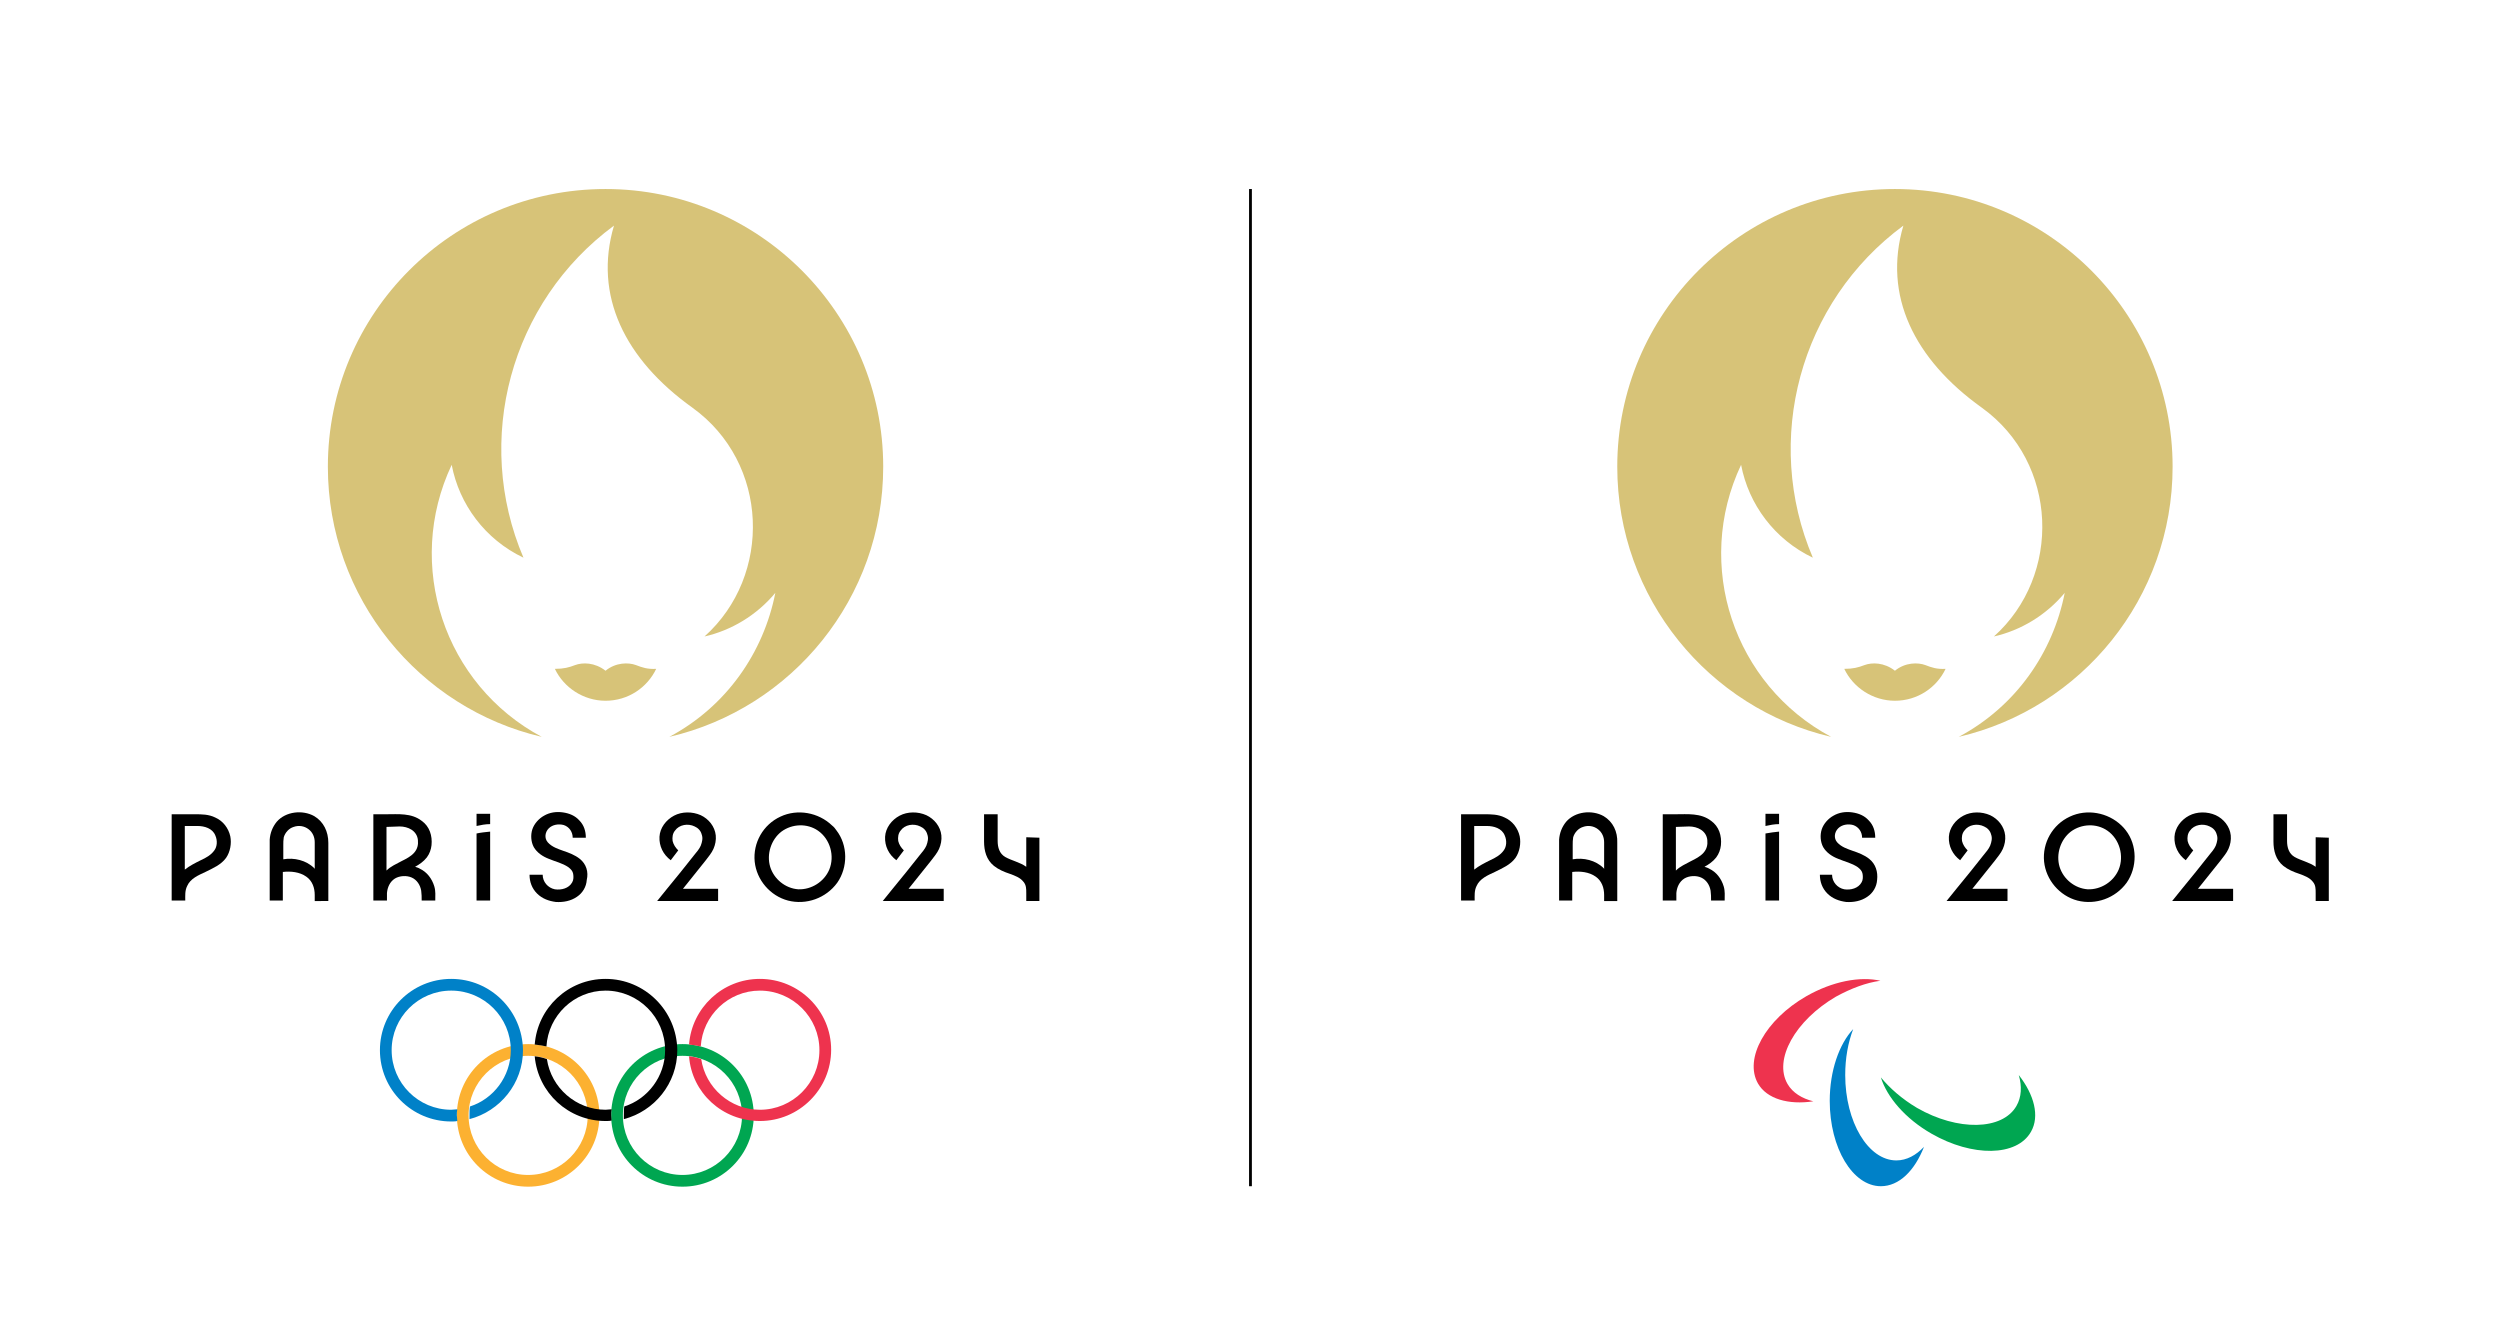 <?xml version="1.0" encoding="utf-8"?>
<!-- Generator: Adobe Illustrator 27.6.1, SVG Export Plug-In . SVG Version: 6.00 Build 0)  -->
<svg version="1.1" id="Calque_1" xmlns="http://www.w3.org/2000/svg" xmlns:xlink="http://www.w3.org/1999/xlink" x="0px" y="0px"
	 viewBox="0 0 533 282.4" style="enable-background:new 0 0 533 282.4;" xml:space="preserve">
<style type="text/css">
	.st0{display:none;}
	.st1{display:inline;fill:#FFFFFF;}
	.st2{fill-rule:evenodd;clip-rule:evenodd;fill:#FCB131;}
	.st3{fill-rule:evenodd;clip-rule:evenodd;fill:#00A651;}
	.st4{fill-rule:evenodd;clip-rule:evenodd;fill:#0081C8;}
	.st5{fill-rule:evenodd;clip-rule:evenodd;fill:#EE334E;}
	.st6{fill-rule:evenodd;clip-rule:evenodd;}
	.st7{fill:#D7C378;}
	.st8{fill:#EE334E;}
	.st9{fill:#00A651;}
	.st10{fill:#0081C8;}
</style>
<g id="Repères">
</g>
<g id="Capsules" class="st0">
	<rect x="-24.2" y="-95" class="st1" width="581.4" height="408.7"/>
</g>
<g id="Emblèmes">
	<g id="Emblèmes_1_">
		<rect x="266.3" y="40.3" width="0.6" height="212.6"/>
		<g id="Emblème_x5F_Olympique">
			<g>
				<g>
					<path d="M45.9,174.3c-1.4-0.7-2.9-0.7-4.4-0.7c-1.3,0-4.9,0-4.9,0V192h2.9c0-1-0.1-2.1,0.4-3.1c0.7-1.6,2.4-2.3,3.9-3
						c1.6-0.8,3.3-1.5,4.4-3c0.9-1.3,1.2-3.1,0.9-4.6C48.7,176.5,47.5,175,45.9,174.3z M45.7,181.3c-0.7,1-1.8,1.6-2.9,2.1
						c-1.2,0.6-2.4,1.2-3.4,2v-9.3c0.9,0,1.8,0,2.7,0c1.5,0,3.2,0.5,3.8,2C46.4,179.2,46.3,180.5,45.7,181.3z"/>
					<path d="M67,174c-2.5-1.4-6.1-1-8,1.2c-0.9,1.1-1.4,2.4-1.5,3.8c0,0.4,0,13,0,13h2.8v-6.1c1.7-0.2,3.6,0,5,1
						c1.3,0.9,1.8,2.4,1.8,3.9c0,0.4,0,1.3,0,1.3H70v-12.4C70,177.3,69,175.2,67,174z M67,185.1c-1.7-1.7-4.3-2.3-6.6-1.9
						c0-1,0-2,0-3c0-0.6,0-1.1,0.1-1.7c0.3-1,1.1-1.9,2.1-2.2c1.1-0.4,2.3-0.2,3.2,0.5c0.9,0.7,1.3,1.7,1.3,2.8c0,0.9,0,1.7,0,2.6
						c0,1,0,2.1,0,3.1C67.1,185.2,67,185.1,67,185.1z"/>
					<path d="M89.5,185.2c-0.3-0.2-0.7-0.3-1-0.4c0.9-0.5,1.8-1.1,2.5-2c0.6-0.8,0.9-1.7,1-2.6c0.2-2-0.4-4-2.1-5.2
						c-2.2-1.7-5-1.4-7.6-1.4c-0.9,0-2.7,0-2.7,0V192h2.9c0-0.5,0-1.1,0-1.6c0.1-1.2,0.6-2.4,1.7-3.1c1-0.6,2.5-0.7,3.6-0.2
						s1.8,1.6,2,2.8c0.1,0.7,0.1,1.4,0.1,2.1h2.9c0-1,0.1-2-0.2-3C92.1,187.3,91,185.9,89.5,185.2z M85.2,176.2
						c1.8,0,3.7,0.9,3.9,2.9c0.1,1-0.1,1.9-0.8,2.7c-0.7,0.8-1.7,1.3-2.7,1.8c-1.1,0.6-2.3,1.1-3.2,2v-9.3L85.2,176.2L85.2,176.2z"
						/>
					<path d="M101.6,176.1c0.9-0.2,1.9-0.4,2.9-0.4v-2.2h-2.9V176.1z"/>
					<path d="M101.6,177.7V192h2.9v-14.7C103.5,177.4,102.5,177.5,101.6,177.7z"/>
					<path d="M123.6,183.1c-1-0.8-2.3-1.3-3.5-1.7c-1.1-0.4-2.4-0.8-3.3-1.8c-0.8-0.9-0.6-2.2,0.2-3c0.8-0.8,2.1-1,3.2-0.7
						c1.2,0.4,1.9,1.5,1.9,2.7h2.8c0-1.4-0.4-2.7-1.4-3.7c-0.9-1-2.1-1.5-3.5-1.7s-2.8,0-4,0.7c-1.1,0.6-2.1,1.7-2.5,2.9
						s-0.3,2.7,0.3,3.8c0.7,1.2,1.9,2,3.2,2.5c1.4,0.6,2.9,0.9,4.2,1.8c0.5,0.4,0.9,0.8,1,1.4c0.1,0.6,0.1,1.3-0.2,1.8
						c-0.7,1.3-2.3,1.7-3.7,1.5c-1.5-0.3-2.6-1.6-2.6-3.1h-2.8c0,1.5,0.5,2.9,1.6,4s2.5,1.6,4,1.8c1.6,0.1,3.2-0.2,4.5-1.1
						c1.2-0.8,2-2.1,2.1-3.6C125.5,185.9,125,184.2,123.6,183.1z"/>
					<path d="M150.4,183.5c0.6-0.8,1.3-1.6,1.7-2.5s0.6-1.9,0.5-2.9c-0.2-1.9-1.5-3.5-3.2-4.3c-1.8-0.8-4-0.8-5.7,0.1
						c-1.7,0.9-3,2.6-3.1,4.5c-0.1,2,0.8,3.8,2.4,5l1.6-2.1c-0.6-0.6-1-1.2-1.2-2c-0.1-0.8,0-1.6,0.5-2.2c0.9-1.3,2.8-1.6,4.2-0.9
						c0.7,0.3,1.3,0.9,1.5,1.7c0.3,0.8,0.1,1.6-0.2,2.4c-0.3,0.7-0.9,1.4-1.4,2c-1.9,2.4-3.8,4.8-5.8,7.2c-0.7,0.9-1.4,1.7-2.1,2.6
						h13v-2.6h-7.5L150.4,183.5z"/>
					<path d="M177.4,176c-2.9-2.8-7.4-3.6-11-1.9c-3.7,1.7-5.9,5.6-5.5,9.6c0.4,3.9,3.3,7.3,7.1,8.3c3.9,1,8.1-0.5,10.5-3.8
						c2.3-3.3,2.3-8-0.2-11.2C178.1,176.7,177.8,176.3,177.4,176z M176.8,185.4c-1.1,2.6-3.8,4.3-6.6,4.2c-2.8-0.2-5.2-2.2-6-4.8
						c-0.8-2.7,0.2-5.8,2.4-7.5c2.3-1.7,5.5-1.8,7.8-0.2C177,178.9,178,182.5,176.8,185.4z"/>
					<path d="M198.5,183.5c0.6-0.8,1.3-1.6,1.7-2.5s0.6-1.9,0.5-2.9c-0.2-1.9-1.5-3.5-3.2-4.3c-1.8-0.8-4-0.8-5.7,0.1
						c-1.7,0.9-3,2.6-3.1,4.5c-0.1,2,0.8,3.8,2.4,5l1.6-2.1c-0.6-0.6-1-1.2-1.2-2c-0.1-0.8,0-1.6,0.5-2.2c0.9-1.3,2.8-1.6,4.2-0.9
						c0.7,0.3,1.3,0.9,1.5,1.7c0.3,0.8,0.1,1.6-0.2,2.4c-0.3,0.7-0.9,1.4-1.4,2c-1.9,2.4-3.8,4.8-5.8,7.2c-0.7,0.9-1.4,1.7-2.1,2.6
						h13v-2.6h-7.5L198.5,183.5z"/>
					<path d="M218.8,178.5v6.3c-1.4-1-3.1-1.3-4.5-2.1c-1.2-0.7-1.6-2-1.6-3.4c0-1.3,0-5.7,0-5.7h-2.9c0,0,0,3.8,0,5.8
						s0.5,3.9,2.1,5.2c1,0.8,2.2,1.3,3.4,1.7c1.1,0.4,2.2,0.8,2.9,1.7c0.6,0.7,0.6,1.5,0.6,2.4c0,0.6,0,1.7,0,1.7h2.8v-13.5
						L218.8,178.5L218.8,178.5z"/>
				</g>
				<g>
					<g>
						<path class="st2" d="M127.8,237.8c0,8.4-6.8,15.2-15.2,15.2s-15.2-6.8-15.2-15.2s6.8-15.2,15.2-15.2S127.8,229.4,127.8,237.8
							 M112.6,225.1c-7,0-12.7,5.7-12.7,12.7s5.7,12.7,12.7,12.7s12.7-5.7,12.7-12.7C125.3,230.8,119.6,225.1,112.6,225.1"/>
						<path class="st3" d="M160.7,237.8c0,8.4-6.8,15.2-15.2,15.2s-15.2-6.8-15.2-15.2s6.8-15.2,15.2-15.2S160.7,229.4,160.7,237.8
							 M145.5,225.1c-7,0-12.7,5.7-12.7,12.7s5.7,12.7,12.7,12.7s12.7-5.7,12.7-12.7S152.5,225.1,145.5,225.1"/>
						<path class="st4" d="M96.2,208.7c-8.4,0-15.2,6.8-15.2,15.2s6.8,15.2,15.2,15.2c0.4,0,0.9,0,1.3-0.1c0-0.4-0.1-0.8-0.1-1.2
							c0-0.5,0-0.9,0.1-1.3c-0.4,0-0.9,0.1-1.3,0.1c-7,0-12.7-5.7-12.7-12.7s5.7-12.7,12.7-12.7s12.7,5.7,12.7,12.7
							c0,5.6-3.7,10.4-8.7,12c-0.1,0.6-0.1,1.3-0.1,1.9c0,0.3,0,0.5,0,0.8c6.5-1.7,11.4-7.6,11.4-14.7
							C111.4,215.5,104.6,208.7,96.2,208.7"/>
						<path class="st5" d="M162,208.7c-8,0-14.5,6.2-15.1,14c0.9,0.1,1.7,0.2,2.5,0.4c0.4-6.6,5.9-11.9,12.6-11.9
							c7,0,12.7,5.7,12.7,12.7s-5.7,12.7-12.7,12.7c-6.3,0-11.6-4.7-12.5-10.8c-0.8-0.3-1.7-0.5-2.6-0.6C147.5,233,154,239,162,239
							c8.4,0,15.2-6.8,15.2-15.2C177.2,215.5,170.4,208.7,162,208.7"/>
						<path class="st6" d="M129.1,208.7c-8,0-14.5,6.2-15.1,14c0.9,0.1,1.7,0.2,2.5,0.4c0.4-6.6,5.9-11.9,12.6-11.9
							c7,0,12.7,5.7,12.7,12.7c0,5.6-3.7,10.4-8.7,12c-0.1,0.6-0.1,1.3-0.1,1.9c0,0.3,0,0.5,0,0.8c6.5-1.7,11.4-7.6,11.4-14.7
							C144.3,215.5,137.5,208.7,129.1,208.7"/>
					</g>
					<path class="st6" d="M130.3,237.8c0-0.5,0-0.9,0.1-1.3c-0.4,0-0.9,0.1-1.3,0.1c-6.3,0-11.6-4.7-12.5-10.8
						c-0.8-0.3-1.7-0.5-2.6-0.6c0.7,7.8,7.2,13.8,15.1,13.8c0.4,0,0.9,0,1.3-0.1C130.4,238.6,130.3,238.2,130.3,237.8"/>
				</g>
			</g>
			<g>
				<g>
					<path class="st7" d="M135.6,141.8c-1.6-0.6-4.3-0.6-6.5,1.2c-2.3-1.8-4.9-1.8-6.5-1.2c-1.3,0.5-2.4,0.8-4.3,0.8
						c1.9,4,6.1,6.8,10.8,6.8c4.8,0,8.9-2.8,10.8-6.8C138,142.7,136.9,142.3,135.6,141.8z"/>
					<path class="st7" d="M129.1,40.3c-32.7,0-59.2,26.5-59.2,59.2c0,28,19.5,51.5,45.6,57.6c-20.8-11.1-29.3-36.6-19.2-58
						c1.6,8.4,7.1,15.9,15.3,19.8c-10.7-25.1-2.8-54.5,19.3-70.8c-4.4,14.9,2.3,28.5,16.7,38.8c16.4,11.8,17.1,35.8,2.6,48.8
						c5.7-1.3,11.1-4.5,15.1-9.3c-2.5,12.7-10.4,24.2-22.6,30.7c26.2-6.1,45.6-29.6,45.6-57.6C188.3,66.9,161.8,40.3,129.1,40.3z"/>
				</g>
			</g>
		</g>
		<g id="Emblème_x5F_Paralympique">
			<g>
				<g>
					<path d="M320.8,174.3c-1.4-0.7-2.9-0.7-4.4-0.7c-1.3,0-4.9,0-4.9,0V192h2.9c0-1-0.1-2.1,0.4-3.1c0.7-1.6,2.4-2.3,3.9-3
						c1.6-0.8,3.3-1.5,4.4-3c0.9-1.3,1.2-3.1,0.9-4.6C323.6,176.5,322.4,175,320.8,174.3z M320.6,181.3c-0.7,1-1.8,1.6-2.9,2.1
						c-1.2,0.6-2.4,1.2-3.4,2v-9.3c0.9,0,1.8,0,2.7,0c1.5,0,3.2,0.5,3.8,2C321.3,179.2,321.2,180.5,320.6,181.3z"/>
					<path d="M341.9,174c-2.5-1.4-6.1-1-8,1.2c-0.9,1.1-1.4,2.4-1.5,3.8c0,0.4,0,13,0,13h2.8v-6.1c1.7-0.2,3.6,0,5,1
						c1.3,0.9,1.8,2.4,1.8,3.9c0,0.4,0,1.3,0,1.3h2.8v-12.4C344.9,177.3,343.9,175.2,341.9,174z M341.9,185.1
						c-1.7-1.7-4.3-2.3-6.6-1.9c0-1,0-2,0-3c0-0.6,0-1.1,0.1-1.7c0.3-1,1.1-1.9,2.1-2.2c1.1-0.4,2.3-0.2,3.2,0.5
						c0.9,0.7,1.3,1.7,1.3,2.8c0,0.9,0,1.7,0,2.6c0,1,0,2.1,0,3.1C342,185.2,341.9,185.1,341.9,185.1z"/>
					<path d="M364.4,185.2c-0.3-0.2-0.7-0.3-1-0.4c0.9-0.5,1.8-1.1,2.5-2c0.6-0.8,0.9-1.7,1-2.6c0.2-2-0.4-4-2.1-5.2
						c-2.2-1.7-5-1.4-7.6-1.4c-0.9,0-2.7,0-2.7,0V192h2.9c0-0.5,0-1.1,0-1.6c0.1-1.2,0.6-2.4,1.7-3.1c1-0.6,2.5-0.7,3.6-0.2
						s1.8,1.6,2,2.8c0.1,0.7,0.1,1.4,0.1,2.1h2.9c0-1,0.1-2-0.2-3C367,187.3,365.9,185.9,364.4,185.2z M360.1,176.2
						c1.8,0,3.7,0.9,3.9,2.9c0.1,1-0.1,1.9-0.8,2.7c-0.7,0.8-1.7,1.3-2.7,1.8c-1.1,0.6-2.3,1.1-3.2,2v-9.3L360.1,176.2L360.1,176.2z
						"/>
					<path d="M376.4,176.1c0.9-0.2,1.9-0.4,2.9-0.4v-2.2h-2.9V176.1z"/>
					<path d="M376.4,177.7V192h2.9v-14.7C378.4,177.4,377.4,177.5,376.4,177.7z"/>
					<path d="M398.5,183.1c-1-0.8-2.3-1.3-3.5-1.7c-1.1-0.4-2.4-0.8-3.3-1.8c-0.8-0.9-0.6-2.2,0.2-3c0.8-0.8,2.1-1,3.2-0.7
						c1.2,0.4,1.9,1.5,1.9,2.7h2.8c0-1.4-0.4-2.7-1.4-3.7c-0.9-1-2.1-1.5-3.5-1.7s-2.8,0-4,0.7c-1.1,0.6-2.1,1.7-2.5,2.9
						s-0.3,2.7,0.3,3.8c0.7,1.2,1.9,2,3.2,2.5c1.4,0.6,2.9,0.9,4.2,1.8c0.5,0.4,0.9,0.8,1,1.4c0.1,0.6,0.1,1.3-0.2,1.8
						c-0.7,1.3-2.3,1.7-3.7,1.5c-1.5-0.3-2.6-1.6-2.6-3.1H388c0,1.5,0.5,2.9,1.6,4s2.5,1.6,4,1.8c1.6,0.1,3.2-0.2,4.5-1.1
						c1.2-0.8,2-2.1,2.1-3.6C400.4,185.9,399.9,184.2,398.5,183.1z"/>
					<path d="M425.3,183.5c0.6-0.8,1.3-1.6,1.7-2.5c0.4-0.9,0.6-1.9,0.5-2.9c-0.2-1.9-1.5-3.5-3.2-4.3c-1.8-0.8-4-0.8-5.7,0.1
						c-1.7,0.9-3,2.6-3.1,4.5c-0.1,2,0.8,3.8,2.4,5l1.6-2.1c-0.6-0.6-1-1.2-1.2-2c-0.1-0.8,0-1.6,0.5-2.2c0.9-1.3,2.8-1.6,4.2-0.9
						c0.7,0.3,1.3,0.9,1.5,1.7c0.3,0.8,0.1,1.6-0.2,2.4c-0.3,0.7-0.9,1.4-1.4,2c-1.9,2.4-3.8,4.8-5.8,7.2c-0.7,0.9-1.4,1.7-2.1,2.6
						h13v-2.6h-7.5L425.3,183.5z"/>
					<path d="M452.3,176c-2.9-2.8-7.4-3.6-11-1.9c-3.7,1.7-5.9,5.6-5.5,9.6c0.4,3.9,3.3,7.3,7.1,8.3c3.9,1,8.1-0.5,10.5-3.8
						c2.3-3.3,2.3-8-0.2-11.2C453,176.7,452.6,176.3,452.3,176z M451.7,185.4c-1.1,2.6-3.8,4.3-6.6,4.2c-2.8-0.2-5.2-2.2-6-4.8
						c-0.8-2.7,0.2-5.8,2.4-7.5c2.3-1.7,5.5-1.8,7.8-0.2C451.9,178.9,452.9,182.5,451.7,185.4z"/>
					<path d="M473.4,183.5c0.6-0.8,1.3-1.6,1.7-2.5c0.4-0.9,0.6-1.9,0.5-2.9c-0.2-1.9-1.5-3.5-3.2-4.3c-1.8-0.8-4-0.8-5.7,0.1
						c-1.7,0.9-3,2.6-3.1,4.5c-0.1,2,0.8,3.8,2.4,5l1.6-2.1c-0.6-0.6-1-1.2-1.2-2c-0.1-0.8,0-1.6,0.5-2.2c0.9-1.3,2.8-1.6,4.2-0.9
						c0.7,0.3,1.3,0.9,1.5,1.7c0.3,0.8,0.1,1.6-0.2,2.4c-0.3,0.7-0.9,1.4-1.4,2c-1.9,2.4-3.8,4.8-5.8,7.2c-0.7,0.9-1.4,1.7-2.1,2.6
						h13v-2.6h-7.5L473.4,183.5z"/>
					<path d="M493.7,178.5v6.3c-1.4-1-3.1-1.3-4.5-2.1c-1.2-0.7-1.6-2-1.6-3.4c0-1.3,0-5.7,0-5.7h-2.9c0,0,0,3.8,0,5.8
						s0.5,3.9,2.1,5.2c1,0.8,2.2,1.3,3.4,1.7c1.1,0.4,2.2,0.8,2.9,1.7c0.6,0.7,0.6,1.5,0.6,2.4c0,0.6,0,1.7,0,1.7h2.8v-13.5
						L493.7,178.5L493.7,178.5z"/>
				</g>
			</g>
			<g>
				<g>
					<path class="st8" d="M400.9,209.1c-4.3-1-10.2,0.1-15.8,3.3c-8.7,5-13.3,13.3-10.3,18.6c1.9,3.3,6.5,4.6,11.8,3.8
						c-2.4-0.6-4.4-1.8-5.5-3.7c-3-5.2,1.6-13.5,10.3-18.6C394.7,210.7,397.9,209.5,400.9,209.1"/>
					<path class="st9" d="M401,229.7c1.3,4.2,5.2,8.8,10.8,12c8.7,5,18.2,4.9,21.2-0.4c1.9-3.3,0.7-7.9-2.6-12.1
						c0.7,2.4,0.6,4.7-0.5,6.6c-3,5.2-12.5,5.4-21.2,0.4C405.5,234.3,402.9,232,401,229.7"/>
					<path class="st10" d="M395.1,219.4c-3,3.2-5,8.9-5,15.3c0,10.1,4.9,18.2,10.9,18.2c3.9,0,7.2-3.3,9.2-8.4
						c-1.7,1.8-3.7,2.9-5.9,2.9c-6,0-10.9-8.2-10.9-18.2C393.4,225.6,394,222.3,395.1,219.4"/>
				</g>
			</g>
			<g>
				<g>
					<path class="st7" d="M410.5,141.8c-1.6-0.6-4.3-0.6-6.5,1.2c-2.3-1.8-4.9-1.8-6.5-1.2c-1.3,0.5-2.4,0.8-4.3,0.8
						c1.9,4,6.1,6.8,10.8,6.8c4.8,0,8.9-2.8,10.8-6.8C412.9,142.7,411.8,142.3,410.5,141.8z"/>
					<path class="st7" d="M404,40.3c-32.7,0-59.2,26.5-59.2,59.2c0,28,19.5,51.5,45.6,57.6c-20.8-11.1-29.3-36.6-19.2-58
						c1.6,8.4,7.1,15.9,15.3,19.8c-10.7-25.1-2.8-54.5,19.3-70.8c-4.4,14.9,2.3,28.5,16.7,38.8c16.4,11.8,17.1,35.8,2.6,48.8
						c5.7-1.3,11.1-4.5,15.1-9.3c-2.5,12.7-10.4,24.2-22.6,30.7c26.2-6.1,45.6-29.6,45.6-57.6C463.2,66.9,436.7,40.3,404,40.3z"/>
				</g>
			</g>
		</g>
	</g>
</g>
<g id="Collectivité_Hôte">
</g>
</svg>
